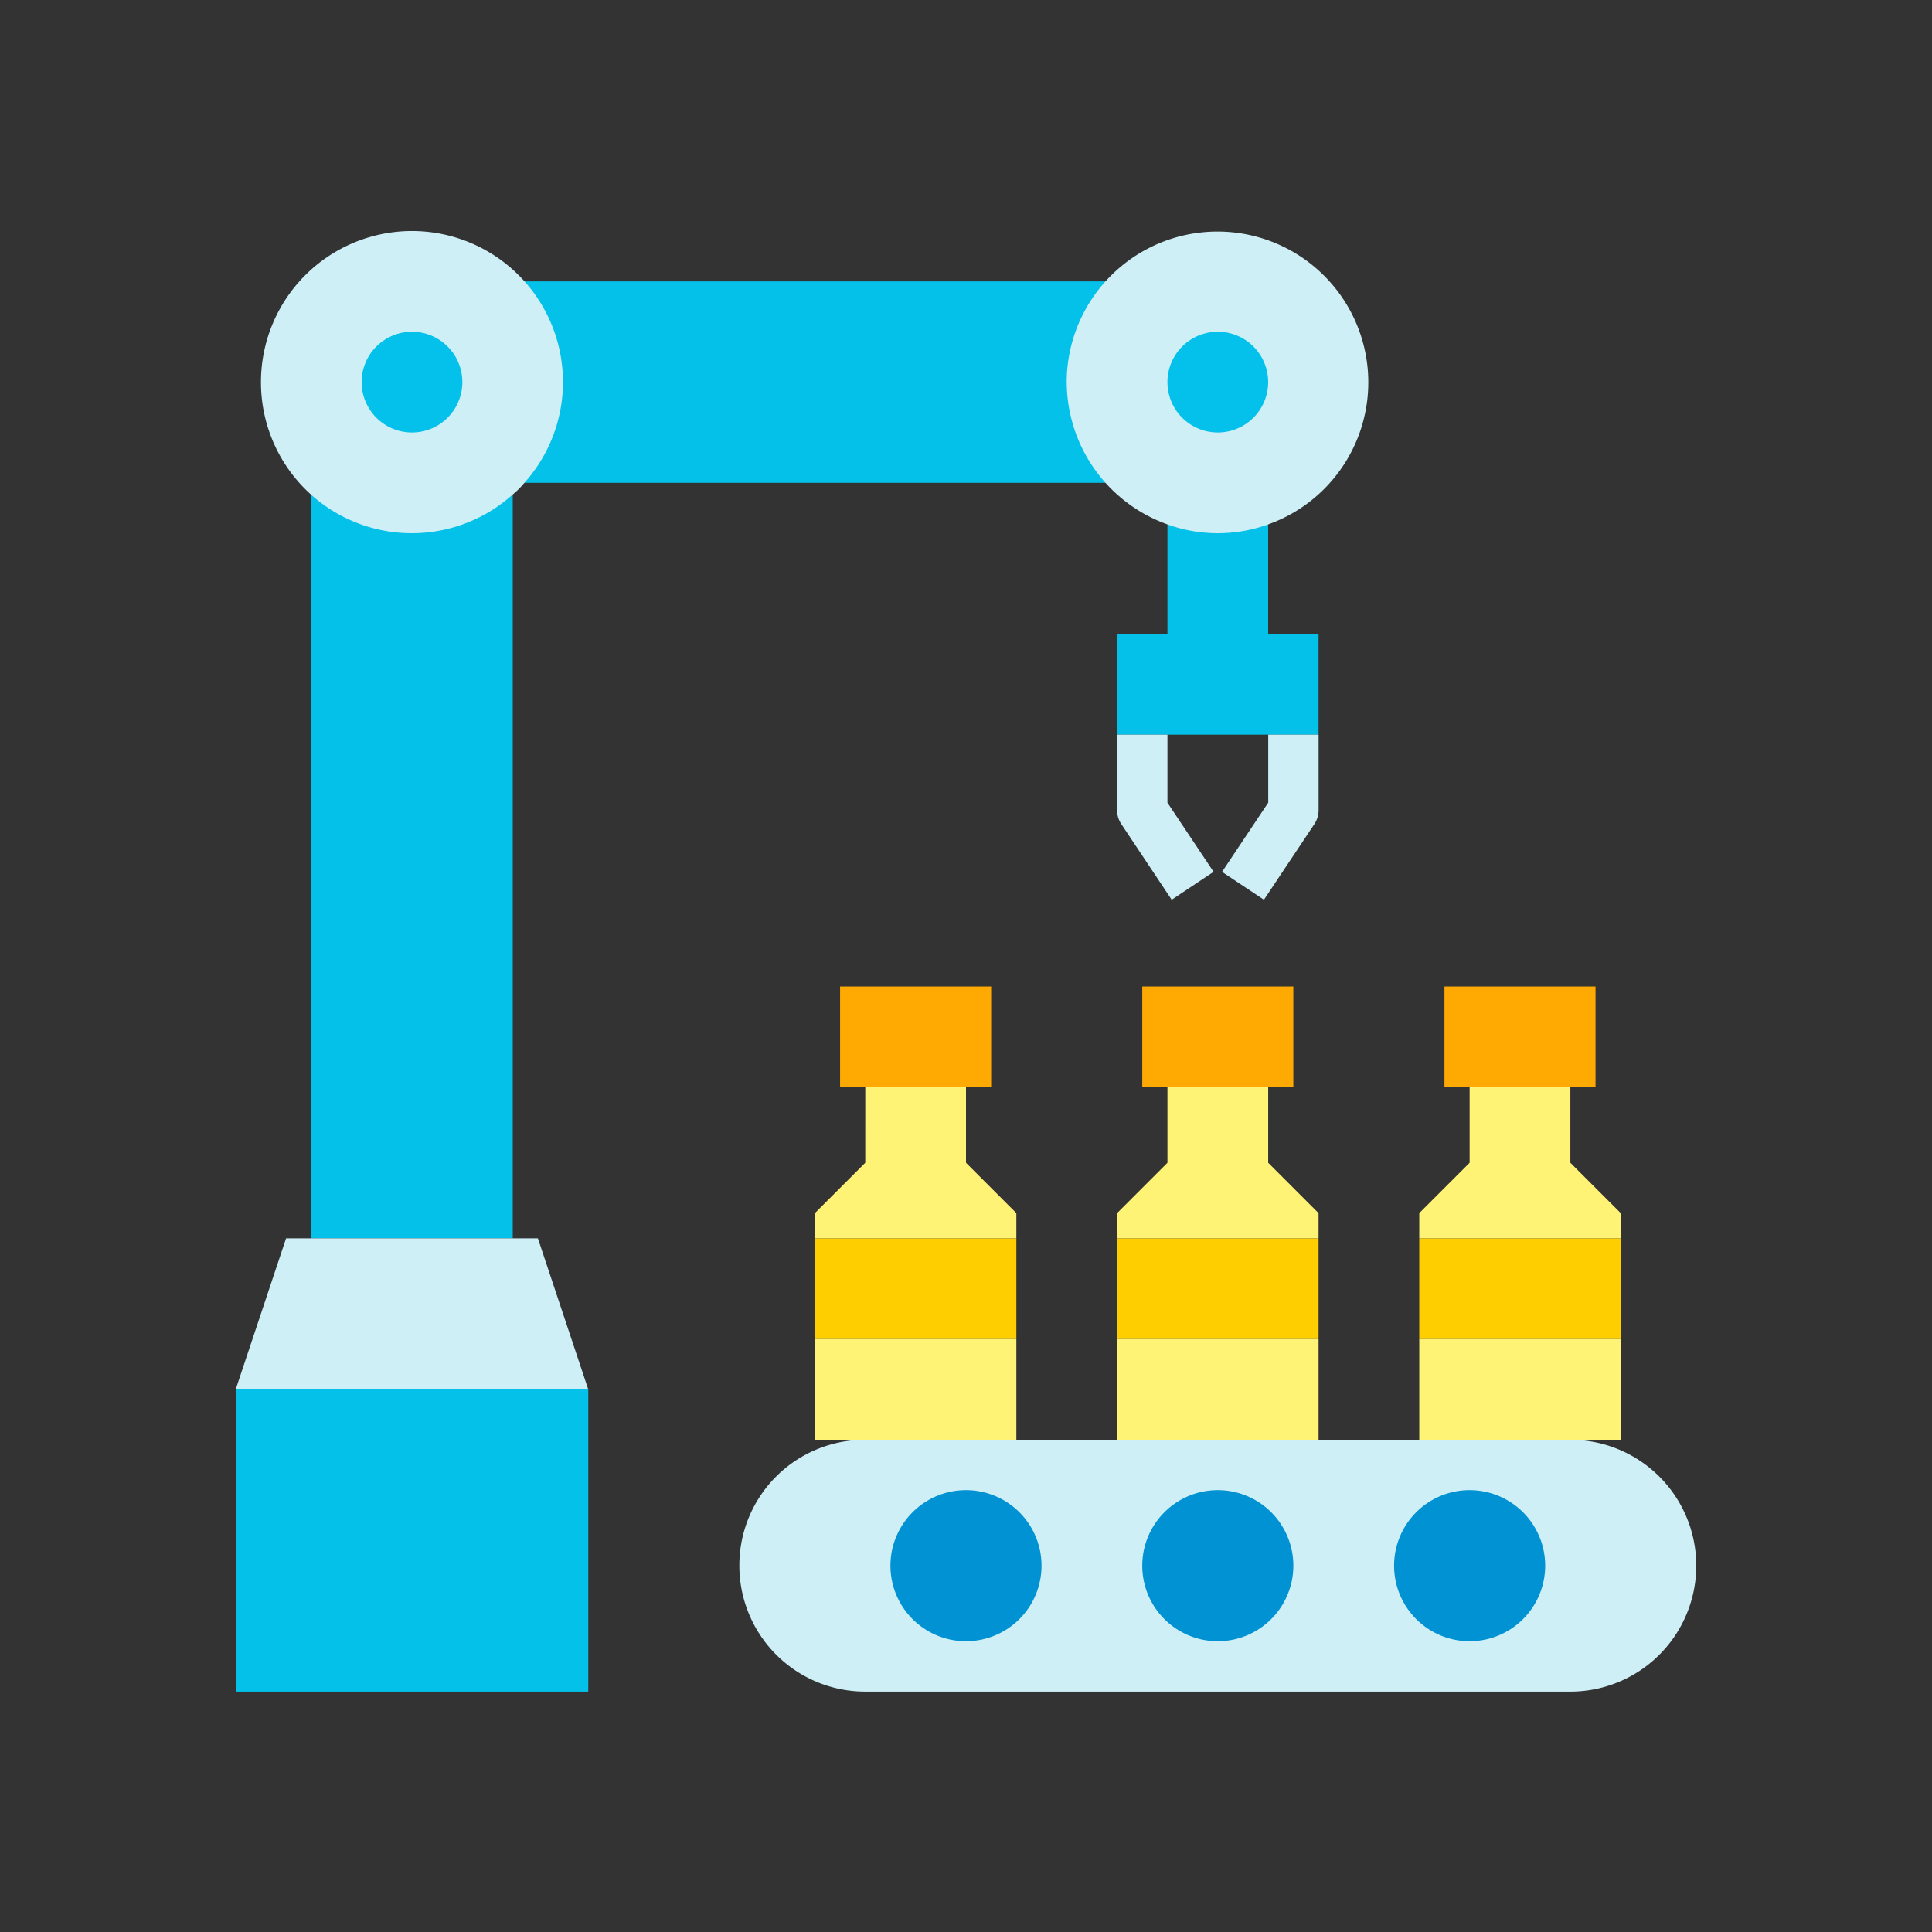 <svg xmlns="http://www.w3.org/2000/svg" xmlns:xlink="http://www.w3.org/1999/xlink" width="90" height="90" viewBox="0 0 90 90">
  <rect x="0" y="0" width="90" height="90" fill="#333333" stroke="none"/>
  <defs>
    <clipPath id="clip-path">
      <rect id="長方形_23573" data-name="長方形 23573" width="90" height="90" rx="10" transform="translate(22 8)" fill="#f7f7f7"/>
    </clipPath>
  </defs>
  <g id="マスクグループ_30" data-name="マスクグループ 30" transform="translate(-22 -8)" clip-path="url(#clip-path)">
    <g id="グループ_51012" data-name="グループ 51012" transform="translate(32.98 18.763)">
      <path id="パス_934597" data-name="パス 934597" d="M136,85.2v6.276h4.692V85.2a6.907,6.907,0,0,1-4.692,0" transform="translate(-92.596 -72.707)" fill="#03c1e9"/>
      <path id="パス_934598" data-name="パス 934598" d="M0,389.865a5.865,5.865,0,0,0,5.865,5.865H38.711a5.865,5.865,0,1,0,0-11.731H5.865A5.848,5.848,0,0,0,0,389.83v.035" transform="translate(23.462 -327.692)" fill="#cfeff7"/>
      <path id="パス_934633" data-name="パス 934633" d="M32.846,0H0V9.385H32.846Z" transform="translate(10.558 2.346)" fill="#03c1e9"/>
      <path id="パス_934602" data-name="パス 934602" d="M211.519,400a3.519,3.519,0,1,0,3.519,3.519A3.519,3.519,0,0,0,211.519,400" transform="translate(-177.5 -341.347)" fill="#0092d3"/>
      <path id="パス_934628" data-name="パス 934628" d="M9.385,0H0V4.692H9.385Z" transform="translate(26.981 46.923)" fill="#ffce00"/>
      <path id="パス_934603" data-name="パス 934603" d="M224,240v4.692h7.038V240Z" transform="translate(-195.846 -204.808)" fill="#ffa903"/>
      <path id="パス_934604" data-name="パス 934604" d="M216,352v4.692h9.385V352Z" transform="translate(-189.019 -300.385)" fill="#fff375"/>
      <path id="パス_934605" data-name="パス 934605" d="M218.346,275.519,216,277.865v1.173h9.385v-1.173l-2.346-2.346V272h-4.692Z" transform="translate(-189.019 -232.116)" fill="#fff375"/>
      <path id="パス_934606" data-name="パス 934606" d="M32,240v4.692h7.038V240Z" transform="translate(24.308 -204.808)" fill="#ffa903"/>
      <path id="パス_934627" data-name="パス 934627" d="M9.385,0H0V4.692H9.385Z" transform="translate(41.058 46.923)" fill="#ffce00"/>
      <path id="パス_934607" data-name="パス 934607" d="M128,240v4.692h7.038V240Z" transform="translate(-85.769 -204.808)" fill="#ffa903"/>
      <path id="パス_934608" data-name="パス 934608" d="M131.519,400a3.519,3.519,0,1,0,3.519,3.519A3.519,3.519,0,0,0,131.519,400" transform="translate(-85.769 -341.347)" fill="#0092d3"/>
      <path id="パス_934634" data-name="パス 934634" d="M9.385,0H0V4.692H9.385Z" transform="translate(41.058 51.615)" fill="#fff375"/>
      <path id="パス_934609" data-name="パス 934609" d="M122.346,272v3.519L120,277.865v1.173h9.385v-1.173l-2.346-2.346V272Z" transform="translate(-78.942 -232.116)" fill="#fff375"/>
      <path id="パス_934626" data-name="パス 934626" d="M9.385,0H0V4.692H9.385Z" transform="translate(55.135 46.923)" fill="#ffce00"/>
      <path id="パス_934610" data-name="パス 934610" d="M51.519,400a3.519,3.519,0,1,0,3.519,3.519A3.519,3.519,0,0,0,51.519,400" transform="translate(5.962 -341.347)" fill="#0092d3"/>
      <path id="パス_934611" data-name="パス 934611" d="M26.346,275.519,24,277.865v1.173h9.385v-1.173l-2.346-2.346V272H26.346Z" transform="translate(31.135 -232.116)" fill="#fff375"/>
      <path id="パス_934612" data-name="パス 934612" d="M24,352v4.692h9.385V352Z" transform="translate(31.135 -300.385)" fill="#fff375"/>
      <path id="パス_934613" data-name="パス 934613" d="M376,67.68v37h9.385v-37a7,7,0,0,1-9.385,0" transform="translate(-372.48 -57.756)" fill="#03c1e9"/>
      <path id="パス_934615" data-name="パス 934615" d="M360.1,7.038a7.027,7.027,0,0,0,11.731,5.232,3.91,3.91,0,0,0,.54-.54A7.034,7.034,0,1,0,360.1,7.038" transform="translate(-358.923 0)" fill="#cfeff7"/>
      <path id="パス_934617" data-name="パス 934617" d="M394.346,32a2.346,2.346,0,1,0,2.346,2.346A2.346,2.346,0,0,0,394.346,32" transform="translate(-386.134 -27.308)" fill="#03c1ea"/>
      <path id="パス_934629" data-name="パス 934629" d="M16.423,0H0V14.077H16.423Z" transform="translate(0.001 53.961)" fill="#03c1e9"/>
      <path id="パス_934618" data-name="パス 934618" d="M354.346,320,352,327.038h16.423L366.077,320H354.346Z" transform="translate(-352 -273.077)" fill="#cfeff7"/>
      <path id="パス_934620" data-name="パス 934620" d="M104.163,7.162a7.063,7.063,0,0,0,4.692,6.628,6.907,6.907,0,0,0,4.692,0,7.025,7.025,0,1,0-9.385-6.628" transform="translate(-65.451 -0.124)" fill="#cfeff7"/>
      <path id="パス_934621" data-name="パス 934621" d="M120,128v4.692h9.385V128H120Z" transform="translate(-78.942 -109.231)" fill="#03c1e9"/>
      <path id="パス_934623" data-name="パス 934623" d="M138.346,32a2.346,2.346,0,1,0,2.346,2.346A2.346,2.346,0,0,0,138.346,32" transform="translate(-92.596 -27.308)" fill="#03c1ea"/>
      <path id="パス_934624" data-name="パス 934624" d="M121.952,167.689l2.346-3.519a1.181,1.181,0,0,0,.2-.651V160h-2.346v3.167L120,166.391Z" transform="translate(-74.053 -136.539)" fill="#cfeff7"/>
      <path id="パス_934625" data-name="パス 934625" d="M155.887,167.689l1.952-1.3-2.149-3.22V160h-2.346v3.519a1.18,1.18,0,0,0,.2.651Z" transform="translate(-112.286 -136.539)" fill="#cfeff7"/>
    </g>
  </g>
</svg>

